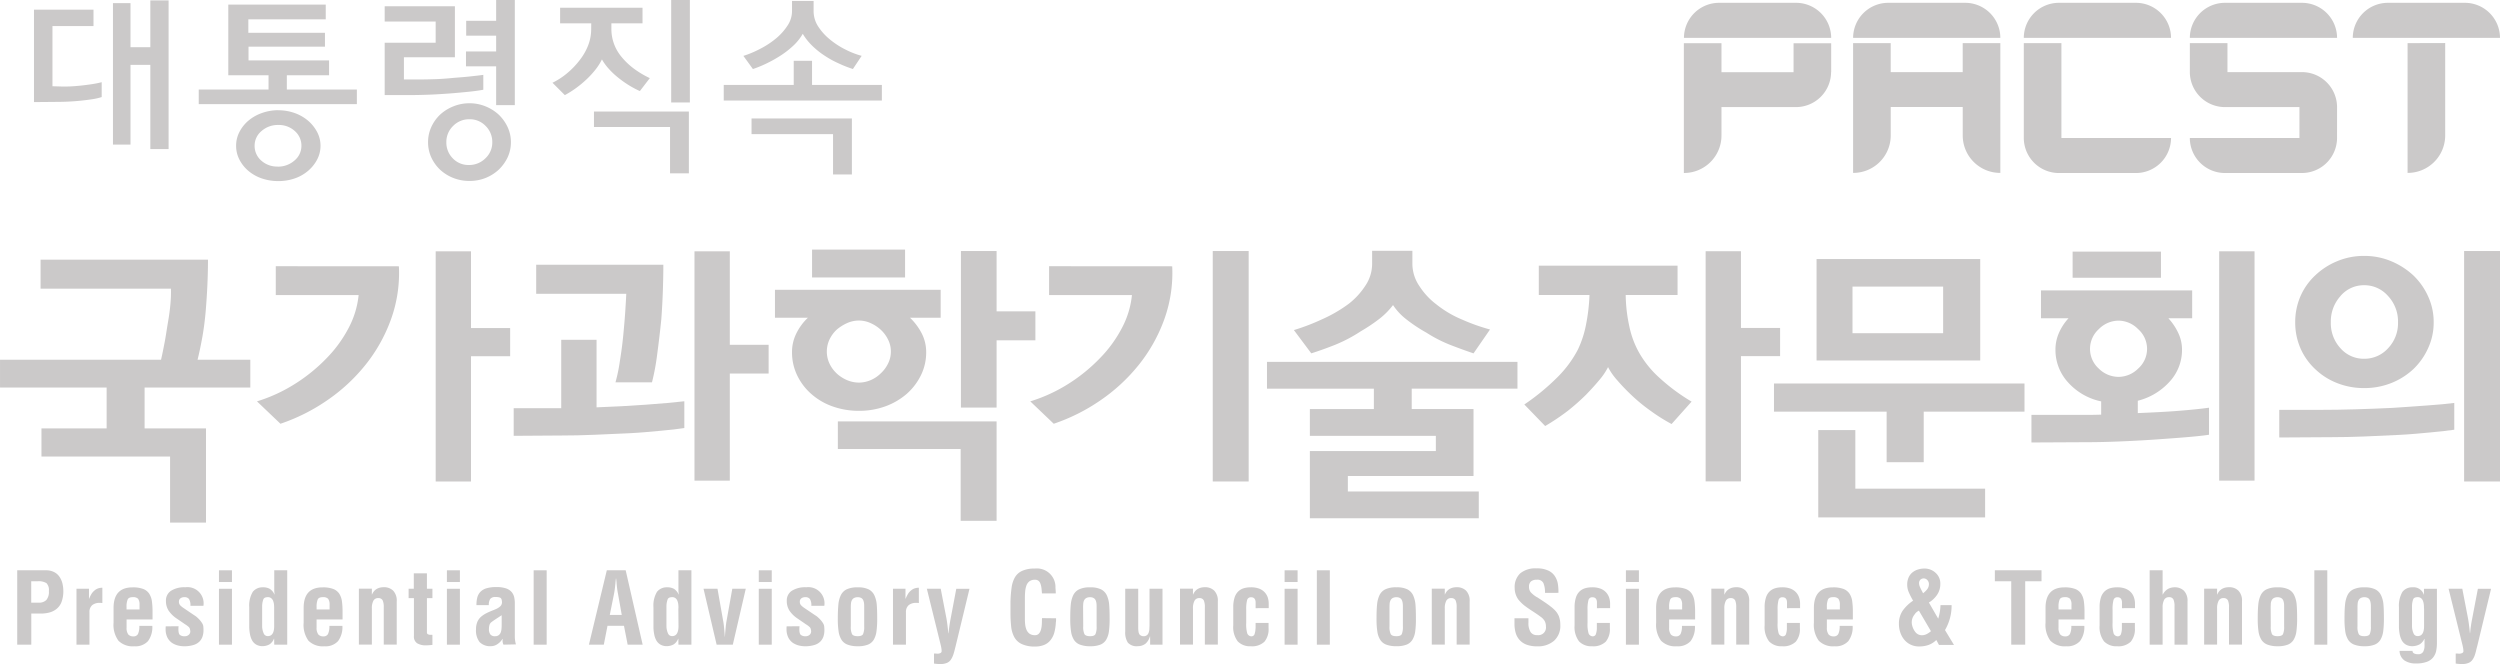 <svg xmlns="http://www.w3.org/2000/svg" width="121.367" height="32.236" viewBox="0 0 121.367 32.236">
    <g data-name="그룹 1">
        <path data-name="패스 1" d="M1277.856-3257.206a1.705 1.705 0 0 1 1.712-1.7h3.723a1.705 1.705 0 0 1 1.713 1.7z" transform="translate(-1179.607 3259.043)" style="fill:#cbc9c9"/>
        <path data-name="패스 2" d="M1279.682-3179.615v-4.605h-1.826v4.605a1.706 1.706 0 0 0 1.712 1.7h3.723a1.706 1.706 0 0 0 1.713-1.7z" transform="translate(-1179.607 3186.315)" style="fill:#cbc9c9"/>
        <path data-name="패스 3" d="M1583.133-3257.206a1.705 1.705 0 0 1 1.712-1.7h3.723a1.705 1.705 0 0 1 1.712 1.7z" transform="translate(-1476.823 3259.043)" style="fill:#cbc9c9"/>
        <path data-name="패스 4" d="M1590.28-3181.119a1.705 1.705 0 0 0-1.712-1.692h-3.609v-1.407h-1.826v1.413a1.706 1.706 0 0 0 1.712 1.692h3.609v1.5h-5.322a1.705 1.705 0 0 0 1.712 1.7h3.723a1.706 1.706 0 0 0 1.712-1.682z" transform="translate(-1476.823 3186.312)" style="fill:#cbc9c9"/>
        <path data-name="패스 5" d="M653.051-3257.206a1.705 1.705 0 0 1 1.713-1.7h3.722a1.705 1.705 0 0 1 1.712 1.7z" transform="translate(-571.3 3259.043)" style="fill:#cbc9c9"/>
        <path data-name="패스 6" d="M964.031-3257.206a1.705 1.705 0 0 1 1.712-1.7h3.723a1.705 1.705 0 0 1 1.712 1.7z" transform="translate(-874.068 3259.043)" style="fill:#cbc9c9"/>
        <path data-name="패스 7" d="M1882.688-3257.206a1.705 1.705 0 0 1 1.712-1.7h3.723a1.705 1.705 0 0 1 1.712 1.7z" transform="translate(-1768.468 3259.043)" style="fill:#cbc9c9"/>
        <path data-name="패스 8" d="M1983.441-3184.211v6.3a1.819 1.819 0 0 0 1.826-1.812v-4.493z" transform="translate(-1866.561 3186.305)" style="fill:#cbc9c9"/>
        <path data-name="패스 9" d="M660.193-3182.8v-1.406h-1.826v1.406h-3.5v-1.407h-1.826v6.3a1.819 1.819 0 0 0 1.826-1.812v-1.387h3.609a1.706 1.706 0 0 0 1.712-1.7z" transform="translate(-571.295 3186.305)" style="fill:#cbc9c9"/>
        <path data-name="패스 10" d="M969.341-3184.211v1.407h-3.495v-1.407h-1.826v6.3a1.819 1.819 0 0 0 1.827-1.812v-1.387h3.495v1.387a1.819 1.819 0 0 0 1.826 1.812v-6.3z" transform="translate(-874.058 3186.305)" style="fill:#cbc9c9"/>
    </g>
    <g data-name="그룹 5">
        <g data-name="그룹 2">
            <path data-name="패스 11" d="M-2433.177-2779.224c.071-.4.124-.819.162-1.256.035-.419.064-.856.084-1.312s.027-.85.027-1.185h-8.127v1.409h6.328a5.771 5.771 0 0 1-.021.7c-.024.289-.064.594-.121.921s-.1.651-.162.976-.119.61-.176.852H-2443v1.352h5.176v1.982h-3.164v1.366h6.244v3.208h1.744v-4.574h-2.981v-1.982h5.132v-1.352h-2.56c.083-.339.161-.707.232-1.105z" transform="translate(2443.001 2795.582)" style="fill:#cbc9c9"/>
            <path data-name="패스 12" d="M-1969.671-2770.792v1.4h4.022a4.311 4.311 0 0 1-.471 1.569 6.156 6.156 0 0 1-1.06 1.472 8.184 8.184 0 0 1-1.535 1.256 7.652 7.652 0 0 1-1.869.864l1.14 1.087a9.139 9.139 0 0 0 2.236-1.116 8.6 8.6 0 0 0 1.87-1.716 7.705 7.705 0 0 0 1.251-2.212 6.627 6.627 0 0 0 .393-2.6z" transform="translate(1983.059 2783.716)" style="fill:#cbc9c9"/>
            <path data-name="패스 13" d="M-1640.262-2798.42h-1.715v11.174h1.715v-6.081h1.9v-1.368h-1.9z" transform="translate(1663.128 2810.621)" style="fill:#cbc9c9"/>
            <path data-name="패스 14" d="M-1494.524-2631.148v-3.279h-1.715v3.322h-2.308v1.34l2.349-.016c.478 0 1-.01 1.575-.035s1.135-.049 1.688-.075 1.052-.077 1.526-.12.856-.085 1.146-.132v-1.3c-.478.055-1.1.112-1.877.167s-1.569.1-2.384.128z" transform="translate(1523.485 2650.923)" style="fill:#cbc9c9"/>
            <path data-name="패스 15" d="M-1164.466-2798.42h-1.715v11.133h1.715v-5.2h1.884v-1.395h-1.884z" transform="translate(1199.896 2810.621)" style="fill:#cbc9c9"/>
            <path data-name="패스 16" d="M-1453.155-2771.239c-.023.372-.058.774-.1 1.214s-.1.866-.169 1.289a7.74 7.74 0 0 1-.211 1.013h1.772a10.779 10.779 0 0 0 .253-1.36q.114-.845.2-1.7.055-.726.078-1.458t.021-1.193h-6.173v1.411h4.373q-.008.223-.044.784z" transform="translate(1483.514 2786.285)" style="fill:#cbc9c9"/>
            <path data-name="패스 17" d="M-672.647-2796.034h-1.884v-2.929h-1.731v7.6h1.731v-3.265h1.884z" transform="translate(722.912 2811.149)" style="fill:#cbc9c9"/>
            <path data-name="패스 18" d="M-902.568-2481.826h5.962v3.486h1.744v-4.826h-7.706z" transform="translate(943.243 2503.624)" style="fill:#cbc9c9"/>
            <path data-name="사각형 2" transform="translate(39.423 12.117)" style="fill:#cbc9c9" d="M0 0h4.515v1.352H0z"/>
            <path data-name="패스 19" d="M-1012.783-2721.439a3.324 3.324 0 0 0 1.041-.608 2.913 2.913 0 0 0 .689-.906 2.493 2.493 0 0 0 .253-1.116 1.986 1.986 0 0 0-.217-.913 2.862 2.862 0 0 0-.57-.76h1.49v-1.354h-8.044v1.354h1.6a2.682 2.682 0 0 0-.561.76 2.021 2.021 0 0 0-.211.913 2.56 2.56 0 0 0 .246 1.116 2.825 2.825 0 0 0 .682.906 3.124 3.124 0 0 0 1.034.608 3.762 3.762 0 0 0 1.287.217 3.693 3.693 0 0 0 1.281-.217zm-2.363-1.6a1.542 1.542 0 0 1-.35-.482 1.358 1.358 0 0 1-.127-.577 1.363 1.363 0 0 1 .127-.58 1.57 1.57 0 0 1 .35-.482 2.13 2.13 0 0 1 .507-.321 1.408 1.408 0 0 1 .577-.124 1.377 1.377 0 0 1 .563.124 1.833 1.833 0 0 1 .492.321 1.625 1.625 0 0 1 .358.482 1.283 1.283 0 0 1 .135.58 1.279 1.279 0 0 1-.135.577 1.6 1.6 0 0 1-.358.482 1.566 1.566 0 0 1-.492.329 1.469 1.469 0 0 1-.562.118 1.5 1.5 0 0 1-.577-.118 1.784 1.784 0 0 1-.508-.327z" transform="translate(1055.763 2741.166)" style="fill:#cbc9c9"/>
            <path data-name="패스 20" d="M-547.909-2770.792v1.4h4.022a4.291 4.291 0 0 1-.471 1.569 6.138 6.138 0 0 1-1.06 1.472 8.177 8.177 0 0 1-1.533 1.256 7.7 7.7 0 0 1-1.871.864l1.139 1.087a9.142 9.142 0 0 0 2.236-1.116 8.609 8.609 0 0 0 1.87-1.716 7.7 7.7 0 0 0 1.251-2.212 6.65 6.65 0 0 0 .394-2.6z" transform="translate(598.839 2783.716)" style="fill:#cbc9c9"/>
            <path data-name="사각형 3" transform="translate(58.875 12.186)" style="fill:#cbc9c9" d="M0 0h1.744v11.188H0z"/>
            <path data-name="패스 21" d="M-61.963-2794.952a7.193 7.193 0 0 0 1.223-.648 8.062 8.062 0 0 0 .95-.642 3.647 3.647 0 0 0 .611-.628 2.86 2.86 0 0 0 .6.656 7.341 7.341 0 0 0 1.02.683 6.629 6.629 0 0 0 1.188.606c.4.155.768.287 1.1.4l.8-1.159a9.491 9.491 0 0 1-1.349-.479 5.208 5.208 0 0 1-1.266-.749 3.417 3.417 0 0 1-.808-.872 1.927 1.927 0 0 1-.345-1.08v-.642h-1.955v.642a1.9 1.9 0 0 1-.337 1.067 3.593 3.593 0 0 1-.788.858 6.746 6.746 0 0 1-1.322.767 10.187 10.187 0 0 1-1.351.516l.845 1.13q.58-.184 1.184-.426z" transform="translate(126.806 2811.68)" style="fill:#cbc9c9"/>
            <path data-name="패스 22" d="M-113.5-2592.152h5.189v.99h-3.107v1.3h6.116v.738h-6.116v3.263h8.2v-1.3h-6.356v-.752h6.1v-3.251h-3v-.99h5.134v-1.3h-12.16z" transform="translate(175.008 2611.021)" style="fill:#cbc9c9"/>
            <path data-name="패스 23" d="M696.569-2794.7h-1.9v-3.725h-1.715v11.174h1.715v-6.081h1.9z" transform="translate(-610.151 2810.621)" style="fill:#cbc9c9"/>
            <path data-name="패스 24" d="M365.125-2767.56a4.456 4.456 0 0 1-.484-1.291 7.637 7.637 0 0 1-.177-1.527h2.518v-1.423h-6.736v1.423h2.461a9 9 0 0 1-.168 1.436 4.973 4.973 0 0 1-.395 1.214 5.444 5.444 0 0 1-.984 1.334 10.98 10.98 0 0 1-1.617 1.333l1.012 1.045a10.689 10.689 0 0 0 1.1-.738 10.6 10.6 0 0 0 .885-.782c.244-.252.461-.492.654-.724a3.161 3.161 0 0 0 .414-.616 3.011 3.011 0 0 0 .429.62 9.637 9.637 0 0 0 .7.732 8.3 8.3 0 0 0 .943.775 8.614 8.614 0 0 0 1.012.636l.971-1.088a9.328 9.328 0 0 1-1.547-1.144 4.915 4.915 0 0 1-.991-1.215z" transform="translate(-285.542 2784.698)" style="fill:#cbc9c9"/>
            <path data-name="패스 25" d="M901.819-2467.176h-1.8v4.241h8.1v-1.395h-6.3z" transform="translate(-811.748 2488.054)" style="fill:#cbc9c9"/>
            <path data-name="패스 26" d="M818.538-2552.038h5.469v2.454h1.8v-2.454h4.893v-1.366h-12.162z" transform="translate(-732.417 2572.022)" style="fill:#cbc9c9"/>
            <path data-name="패스 27" d="M904.79-2784.062h-7.945v4.924h7.945zm-1.8 3.6h-4.4v-2.263h4.4z" transform="translate(-808.657 2796.638)" style="fill:#cbc9c9"/>
            <path data-name="사각형 4" transform="translate(100.619 12.215)" style="fill:#cbc9c9" d="M0 0h4.289v1.269H0z"/>
            <path data-name="사각형 5" transform="translate(107.734 12.2)" style="fill:#cbc9c9" d="M0 0h1.716v11.133H0z"/>
            <path data-name="패스 28" d="M1297.163-2720.052v-.6a3.085 3.085 0 0 0 1.547-.929 2.265 2.265 0 0 0 .6-1.555 1.87 1.87 0 0 0-.183-.807 2.8 2.8 0 0 0-.478-.712h1.154v-1.354h-7.34v1.354h1.336a2.537 2.537 0 0 0-.465.712 2 2 0 0 0-.168.807 2.322 2.322 0 0 0 .619 1.6 2.96 2.96 0 0 0 1.6.915v.643c-.215.008-.426.012-.632.012H1292v1.34l2.686-.014q.716 0 1.576-.035t1.672-.089c.553-.039 1.066-.075 1.535-.114s.851-.077 1.152-.124v-1.312c-.395.055-.9.106-1.518.155s-1.266.078-1.94.107zm-.928-1.759a1.364 1.364 0 0 1-.963-.4 1.283 1.283 0 0 1-.428-.964 1.287 1.287 0 0 1 .428-.955 1.354 1.354 0 0 1 .963-.411 1.35 1.35 0 0 1 .943.411 1.282 1.282 0 0 1 .435.955 1.278 1.278 0 0 1-.435.964 1.359 1.359 0 0 1-.943.4z" transform="translate(-1193.38 2740.107)" style="fill:#cbc9c9"/>
            <path data-name="패스 29" d="M1777.848-2784.39a3.233 3.233 0 0 0 1.063.677 3.5 3.5 0 0 0 1.315.244 3.52 3.52 0 0 0 1.314-.244 3.4 3.4 0 0 0 1.074-.677 3.229 3.229 0 0 0 .717-1.019 2.952 2.952 0 0 0 .269-1.254 2.962 2.962 0 0 0-.269-1.256 3.251 3.251 0 0 0-.717-1.019 3.61 3.61 0 0 0-1.074-.689 3.34 3.34 0 0 0-1.314-.258 3.326 3.326 0 0 0-1.315.258 3.429 3.429 0 0 0-1.063.689 3.045 3.045 0 0 0-.718 1.019 3.148 3.148 0 0 0-.252 1.256 3.138 3.138 0 0 0 .252 1.254 3.026 3.026 0 0 0 .718 1.019zm1.23-3.55a1.483 1.483 0 0 1 1.147-.523 1.523 1.523 0 0 1 1.159.523 1.806 1.806 0 0 1 .485 1.277 1.758 1.758 0 0 1-.485 1.263 1.545 1.545 0 0 1-1.159.508 1.5 1.5 0 0 1-1.147-.508 1.791 1.791 0 0 1-.471-1.263 1.84 1.84 0 0 1 .472-1.276z" transform="translate(-1665.453 2802.309)" style="fill:#cbc9c9"/>
            <path data-name="사각형 6" transform="translate(119.625 12.186)" style="fill:#cbc9c9" d="M0 0h1.742v11.188H0z"/>
            <path data-name="패스 30" d="M1753.057-2517c-.592.029-1.189.051-1.793.069s-1.156.026-1.653.026h-2.039v1.342l2.559-.016c.479 0 1-.01 1.568-.033s1.128-.051 1.683-.077 1.052-.077 1.525-.12.861-.085 1.161-.132v-1.3c-.356.047-.8.087-1.33.124s-1.091.082-1.681.117z" transform="translate(-1636.921 2536.802)" style="fill:#cbc9c9"/>
        </g>
        <g data-name="그룹 3">
            <path data-name="패스 31" d="M-2411.341-2203.647v-3.611h1.387a.849.849 0 0 1 .4.085.687.687 0 0 1 .266.232.983.983 0 0 1 .143.327 1.651 1.651 0 0 1 .043.382 1.5 1.5 0 0 1-.08.49.794.794 0 0 1-.258.366.932.932 0 0 1-.338.167 1.614 1.614 0 0 1-.424.051h-.456v1.511zm.68-2.039h.364a.5.5 0 0 0 .368-.128.606.606 0 0 0 .125-.435.477.477 0 0 0-.118-.386.732.732 0 0 0-.429-.091h-.31z" transform="translate(2412.177 2234.944)" style="fill:#cbc9c9"/>
            <path data-name="패스 32" d="M-2301.759-2174.364h.009a1.394 1.394 0 0 1 .116-.236.649.649 0 0 1 .132-.15.512.512 0 0 1 .191-.114.7.7 0 0 1 .176-.031h.025v.742a.46.46 0 0 1-.069-.006h-.062a.552.552 0 0 0-.359.108.43.43 0 0 0-.136.349v1.57h-.63v-2.714h.607z" transform="translate(2306.079 2203.427)" style="fill:#cbc9c9"/>
            <path data-name="패스 33" d="M-2234.23-2174.743q0-1 .922-1a1.412 1.412 0 0 1 .517.077.618.618 0 0 1 .293.232.921.921 0 0 1 .129.362 3.648 3.648 0 0 1 .031.522v.364h-1.26v.4a.518.518 0 0 0 .086.333.321.321 0 0 0 .244.089.235.235 0 0 0 .225-.118.879.879 0 0 0 .064-.393h.63a1.128 1.128 0 0 1-.21.742.827.827 0 0 1-.663.25.981.981 0 0 1-.77-.269 1.3 1.3 0 0 1-.238-.872zm1.261.073v-.236a.462.462 0 0 0-.072-.285.338.338 0 0 0-.257-.077c-.13 0-.213.039-.248.114a.936.936 0 0 0-.054.372v.112z" transform="translate(2239.743 2204.258)" style="fill:#cbc9c9"/>
            <path data-name="패스 34" d="M-2138.054-2173.856a1.171 1.171 0 0 0-.009.145c0 .146.026.242.077.28a.354.354 0 0 0 .223.061.29.29 0 0 0 .2-.067.217.217 0 0 0 .078-.169.246.246 0 0 0-.01-.067.226.226 0 0 0-.07-.151 1.186 1.186 0 0 0-.182-.132l-.058-.041-.345-.236a1.423 1.423 0 0 1-.385-.376.855.855 0 0 1-.133-.48.558.558 0 0 1 .246-.488 1.2 1.2 0 0 1 .695-.171.785.785 0 0 1 .879.9h-.631a.579.579 0 0 0-.068-.327.262.262 0 0 0-.224-.092.3.3 0 0 0-.194.057.193.193 0 0 0-.072.165.245.245 0 0 0 .055.165.868.868 0 0 0 .168.138l.014.01.514.348a.7.7 0 0 1 .134.1 1.512 1.512 0 0 1 .135.136 1.152 1.152 0 0 1 .112.155.355.355 0 0 1 .051.146 1.747 1.747 0 0 1 .009.183.948.948 0 0 1-.045.3.63.63 0 0 1-.146.246.686.686 0 0 1-.291.171 1.514 1.514 0 0 1-.463.063 1.243 1.243 0 0 1-.292-.037.939.939 0 0 1-.287-.124.718.718 0 0 1-.226-.258.905.905 0 0 1-.089-.418v-.063a.548.548 0 0 0 .005-.067z" transform="translate(2146.724 2204.258)" style="fill:#cbc9c9"/>
            <path data-name="패스 35" d="M-2040.427-2206.689v-.569h.631v.569zm0 3.042v-2.714h.631v2.714z" transform="translate(2051.057 2234.944)" style="fill:#cbc9c9"/>
            <path data-name="패스 36" d="M-1983.721-2203.936h-.01a.57.57 0 0 1-.216.274.716.716 0 0 1-.328.087.613.613 0 0 1-.318-.077.536.536 0 0 1-.2-.207.96.96 0 0 1-.1-.289 2.15 2.15 0 0 1-.037-.341v-.982a1.3 1.3 0 0 1 .172-.742.6.6 0 0 1 .488-.219.653.653 0 0 1 .34.077.64.64 0 0 1 .224.268h.01a1.264 1.264 0 0 1-.02-.24v-.931h.63v3.611h-.63zm0-1.415v-.092a1.525 1.525 0 0 0-.011-.183.7.7 0 0 0-.045-.161.286.286 0 0 0-.092-.12.249.249 0 0 0-.152-.047c-.117 0-.191.034-.222.1a1.01 1.01 0 0 0-.061.323v1a.9.9 0 0 0 .078.342.208.208 0 0 0 .2.126c.2 0 .306-.161.306-.482z" transform="translate(1997.03 2234.944)" style="fill:#cbc9c9"/>
            <path data-name="패스 37" d="M-1884.74-2174.743c0-.669.305-1 .92-1a1.4 1.4 0 0 1 .516.077.627.627 0 0 1 .294.232.911.911 0 0 1 .128.362 3.668 3.668 0 0 1 .031.522v.364h-1.261v.4a.512.512 0 0 0 .088.333.315.315 0 0 0 .242.089.234.234 0 0 0 .226-.118.872.872 0 0 0 .066-.393h.631a1.128 1.128 0 0 1-.212.742.823.823 0 0 1-.661.25.986.986 0 0 1-.773-.269 1.3 1.3 0 0 1-.235-.872zm1.26.073v-.236a.459.459 0 0 0-.074-.285.335.335 0 0 0-.256-.077c-.129 0-.213.039-.248.114a.954.954 0 0 0-.053.372v.112z" transform="translate(1899.481 2204.258)" style="fill:#cbc9c9"/>
            <path data-name="패스 38" d="M-1782.554-2175.4h.01a.607.607 0 0 1 .121-.185.509.509 0 0 1 .154-.107.59.59 0 0 1 .151-.047.873.873 0 0 1 .142-.012.631.631 0 0 1 .456.167.7.7 0 0 1 .174.524v2.094h-.63v-1.809a.8.8 0 0 0-.051-.333.222.222 0 0 0-.215-.114.249.249 0 0 0-.238.13.761.761 0 0 0-.073.37v1.757h-.63v-2.714h.63z" transform="translate(1800.606 2204.258)" style="fill:#cbc9c9"/>
            <path data-name="패스 39" d="M-1690.569-2198.043a2.653 2.653 0 0 1-.321.024.792.792 0 0 1-.417-.1.378.378 0 0 1-.16-.354v-1.838h-.258v-.458h.252v-.746h.637v.746h.267v.458h-.267v1.685a.093.093 0 0 0 .058.073.28.28 0 0 0 .116.022h.092z" transform="translate(1711.562 2229.349)" style="fill:#cbc9c9"/>
            <path data-name="패스 40" d="M-1621.331-2206.689v-.569h.631v.569zm0 3.042v-2.714h.631v2.714z" transform="translate(1643.027 2234.944)" style="fill:#cbc9c9"/>
            <path data-name="패스 41" d="M-1566.525-2172.962a.432.432 0 0 1-.044-.2s0-.017.005-.039v-.039h-.01a.809.809 0 0 1-.252.258.561.561 0 0 1-.3.094.714.714 0 0 1-.558-.2.912.912 0 0 1-.174-.616.923.923 0 0 1 .065-.364.708.708 0 0 1 .185-.254 1.334 1.334 0 0 1 .254-.167c.091-.046.211-.1.365-.158l.066-.029a.786.786 0 0 0 .248-.152.269.269 0 0 0 .078-.2.422.422 0 0 0-.015-.106.143.143 0 0 0-.087-.114.59.59 0 0 0-.208-.027.311.311 0 0 0-.262.094.536.536 0 0 0-.068.3h-.6a1.45 1.45 0 0 1 .041-.37.617.617 0 0 1 .148-.271.668.668 0 0 1 .3-.177 1.614 1.614 0 0 1 .471-.059 1.449 1.449 0 0 1 .472.063.627.627 0 0 1 .275.177.6.6 0 0 1 .124.248 1.376 1.376 0 0 1 .032.315v1.6a1.426 1.426 0 0 0 .053.38zm-.088-1.429-.16.106c-.155.1-.272.179-.349.24a.263.263 0 0 0-.085.138.769.769 0 0 0-.023.191.424.424 0 0 0 .067.256.272.272 0 0 0 .231.089.276.276 0 0 0 .176-.053.29.29 0 0 0 .1-.138.668.668 0 0 0 .036-.177c.006-.063.008-.138.008-.224v-.136z" transform="translate(1590.967 2204.258)" style="fill:#cbc9c9"/>
            <path data-name="패스 42" d="M-1461.876-2203.647v-3.611h.632v3.611z" transform="translate(1487.783 2234.944)" style="fill:#cbc9c9"/>
            <path data-name="패스 43" d="m-1360.245-2203.647.869-3.611h.916l.824 3.611h-.728l-.179-.915h-.8l-.179.915zm1.013-1.444h.581l-.182-1.025a4.081 4.081 0 0 1-.059-.408l-.009-.094c0-.059-.011-.14-.023-.24h-.01a3.35 3.35 0 0 0-.025.24l-.01.094a4.324 4.324 0 0 1-.057.408z" transform="translate(1388.835 2234.944)" style="fill:#cbc9c9"/>
            <path data-name="패스 44" d="M-1240.555-2203.936h-.009a.582.582 0 0 1-.216.274.718.718 0 0 1-.327.087.616.616 0 0 1-.32-.077.56.56 0 0 1-.2-.207.952.952 0 0 1-.1-.289 1.921 1.921 0 0 1-.037-.341v-.982a1.29 1.29 0 0 1 .172-.742.6.6 0 0 1 .489-.219.652.652 0 0 1 .339.077.63.63 0 0 1 .222.268h.01a1.361 1.361 0 0 1-.019-.24v-.931h.63v3.611h-.63zm0-1.415v-.043l.005-.049a1.325 1.325 0 0 0-.012-.183.64.64 0 0 0-.044-.161.291.291 0 0 0-.092-.12.247.247 0 0 0-.153-.047c-.117 0-.19.034-.221.1a1 1 0 0 0-.061.323v1a.887.887 0 0 0 .078.342.209.209 0 0 0 .2.126c.2 0 .307-.161.307-.482z" transform="translate(1273.487 2234.944)" style="fill:#cbc9c9"/>
            <path data-name="패스 45" d="M-1149.531-2173.031h.678l.268 1.521a3.092 3.092 0 0 1 .048.336c.013.132.025.268.034.406l.005.061h.01v-.061c.01-.138.023-.274.035-.406a3.09 3.09 0 0 1 .047-.336l.272-1.521h.654l-.629 2.714h-.786z" transform="translate(1183.685 2201.613)" style="fill:#cbc9c9"/>
            <path data-name="패스 46" d="M-1047.942-2206.689v-.569h.63v.569zm0 3.042v-2.714h.63v2.714z" transform="translate(1084.778 2234.944)" style="fill:#cbc9c9"/>
            <path data-name="패스 47" d="M-996.426-2173.856a1.041 1.041 0 0 0-.01.145c0 .146.025.242.078.28a.351.351 0 0 0 .223.061.287.287 0 0 0 .194-.067.216.216 0 0 0 .077-.169.218.218 0 0 0-.009-.067.223.223 0 0 0-.071-.151 1.118 1.118 0 0 0-.182-.132l-.058-.041-.344-.236a1.39 1.39 0 0 1-.385-.376.848.848 0 0 1-.133-.48.556.556 0 0 1 .244-.488 1.211 1.211 0 0 1 .7-.171.785.785 0 0 1 .878.9h-.63a.578.578 0 0 0-.068-.327.26.26 0 0 0-.224-.092.3.3 0 0 0-.194.057.192.192 0 0 0-.073.165.248.248 0 0 0 .055.165.937.937 0 0 0 .167.138l.014.01.516.348a.643.643 0 0 1 .133.1 1.609 1.609 0 0 1 .136.136 1.174 1.174 0 0 1 .112.155.375.375 0 0 1 .05.146 1.68 1.68 0 0 1 .01.183.992.992 0 0 1-.044.3.651.651 0 0 1-.147.246.69.69 0 0 1-.291.171 1.512 1.512 0 0 1-.464.063 1.239 1.239 0 0 1-.291-.037.945.945 0 0 1-.287-.124.712.712 0 0 1-.226-.258.908.908 0 0 1-.089-.418v-.063a.669.669 0 0 0 .005-.067z" transform="translate(1035.242 2204.258)" style="fill:#cbc9c9"/>
            <path data-name="패스 48" d="M-902.183-2172.964a.588.588 0 0 1-.291-.234 1.057 1.057 0 0 1-.141-.4 4.108 4.108 0 0 1-.039-.62c0-.295.012-.524.028-.689a1.3 1.3 0 0 1 .11-.437.614.614 0 0 1 .285-.3 1.2 1.2 0 0 1 .543-.1 1.151 1.151 0 0 1 .535.1.619.619 0 0 1 .28.3 1.361 1.361 0 0 1 .11.445c.014.168.021.394.021.681a4.327 4.327 0 0 1-.037.624 1.045 1.045 0 0 1-.135.4.574.574 0 0 1-.287.234 1.3 1.3 0 0 1-.488.075 1.35 1.35 0 0 1-.494-.079zm.16-.885a.811.811 0 0 0 .06.376c.041.067.132.1.274.1s.223-.034.26-.1a.869.869 0 0 0 .056-.376v-.9c0-.087 0-.156-.006-.209a.554.554 0 0 0-.037-.152.234.234 0 0 0-.094-.114.345.345 0 0 0-.178-.041.356.356 0 0 0-.189.045.251.251 0 0 0-.1.114.414.414 0 0 0-.038.148 1.907 1.907 0 0 0-.008.209z" transform="translate(943.327 2204.258)" style="fill:#cbc9c9"/>
            <path data-name="패스 49" d="M-800.61-2174.364h.01a1.4 1.4 0 0 1 .116-.236.631.631 0 0 1 .131-.15.518.518 0 0 1 .192-.114.711.711 0 0 1 .176-.031h.024v.742a.44.44 0 0 1-.068-.006h-.062a.553.553 0 0 0-.36.108.433.433 0 0 0-.136.349v1.57h-.63v-2.714h.607z" transform="translate(844.568 2203.427)" style="fill:#cbc9c9"/>
            <path data-name="패스 50" d="m-737.913-2173.031.278 1.439c.029.161.06.4.091.722h.011a6.592 6.592 0 0 1 .1-.7l.275-1.458h.641l-.665 2.753-.038.15c-.037.15-.068.264-.1.34a.858.858 0 0 1-.112.213.42.42 0 0 1-.195.146.81.81 0 0 1-.312.051 2.018 2.018 0 0 1-.3-.024v-.486h.062c.045 0 .08.006.1.006a.319.319 0 0 0 .15-.031.1.1 0 0 0 .058-.1.953.953 0 0 0-.017-.161 2.044 2.044 0 0 0-.041-.185l-.66-2.676z" transform="translate(783.582 2201.613)" style="fill:#cbc9c9"/>
            <path data-name="패스 51" d="M-583.125-2208.1v.1c0 .055-.01.094-.01.106a2.4 2.4 0 0 1-.07.472 1.024 1.024 0 0 1-.173.362.755.755 0 0 1-.305.244 1.127 1.127 0 0 1-.465.087 1.439 1.439 0 0 1-.644-.122.785.785 0 0 1-.361-.336 1.388 1.388 0 0 1-.15-.5 6.153 6.153 0 0 1-.034-.712v-.514a6.206 6.206 0 0 1 .055-.685 1.38 1.38 0 0 1 .152-.476.767.767 0 0 1 .352-.325 1.449 1.449 0 0 1 .63-.116.9.9 0 0 1 .994.933c.009.094.015.185.015.274h-.67c0-.018-.006-.057-.01-.114a2.058 2.058 0 0 0-.024-.209.913.913 0 0 0-.046-.163.287.287 0 0 0-.094-.13.274.274 0 0 0-.165-.047.441.441 0 0 0-.266.073.461.461 0 0 0-.147.2 1.141 1.141 0 0 0-.062.281c-.009.1-.015.219-.015.354v1a2.454 2.454 0 0 0 .015.273.946.946 0 0 0 .062.244.464.464 0 0 0 .147.193.444.444 0 0 0 .266.073.247.247 0 0 0 .184-.069.438.438 0 0 0 .1-.179 1 1 0 0 0 .043-.222c.007-.075.01-.157.01-.246 0-.053.005-.089.005-.112z" transform="translate(634.393 2238.116)" style="fill:#cbc9c9"/>
            <path data-name="패스 52" d="M-474.818-2172.964a.589.589 0 0 1-.291-.234 1.041 1.041 0 0 1-.14-.4 4.1 4.1 0 0 1-.039-.62q0-.442.026-.689a1.355 1.355 0 0 1 .111-.437.614.614 0 0 1 .287-.3 1.183 1.183 0 0 1 .542-.1 1.15 1.15 0 0 1 .534.1.621.621 0 0 1 .281.3 1.343 1.343 0 0 1 .109.445c.014.168.022.394.022.681a4.467 4.467 0 0 1-.036.624 1.081 1.081 0 0 1-.136.4.576.576 0 0 1-.286.234 1.313 1.313 0 0 1-.488.075 1.349 1.349 0 0 1-.496-.079zm.16-.885a.812.812 0 0 0 .06.376c.041.067.132.1.275.1s.222-.034.259-.1a.871.871 0 0 0 .056-.376v-.9c0-.087 0-.156-.007-.209a.558.558 0 0 0-.037-.152.236.236 0 0 0-.1-.114.333.333 0 0 0-.176-.041.356.356 0 0 0-.19.045.253.253 0 0 0-.1.114.425.425 0 0 0-.038.148 1.959 1.959 0 0 0-.008.209z" transform="translate(527.245 2204.258)" style="fill:#cbc9c9"/>
            <path data-name="패스 53" d="M-373.062-2170.719h-.01a.718.718 0 0 1-.215.356.612.612 0 0 1-.372.12.572.572 0 0 1-.482-.171.9.9 0 0 1-.129-.539v-2.078h.631v1.858a1.487 1.487 0 0 0 .012.215.376.376 0 0 0 .051.147.268.268 0 0 0 .195.085.252.252 0 0 0 .162-.049.256.256 0 0 0 .087-.126.644.644 0 0 0 .034-.165c0-.057.008-.124.008-.205v-1.761h.63v2.714h-.6z" transform="translate(428.896 2201.613)" style="fill:#cbc9c9"/>
            <path data-name="패스 54" d="M-272.939-2175.4h.01a.6.6 0 0 1 .121-.185.535.535 0 0 1 .153-.107.631.631 0 0 1 .153-.047.874.874 0 0 1 .141-.012.629.629 0 0 1 .456.167.7.7 0 0 1 .174.524v2.094h-.63v-1.809a.8.8 0 0 0-.051-.333.222.222 0 0 0-.215-.114.249.249 0 0 0-.237.13.757.757 0 0 0-.074.37v1.757h-.63v-2.714h.63z" transform="translate(330.853 2204.258)" style="fill:#cbc9c9"/>
            <path data-name="패스 55" d="M-174.576-2174.733v-.3c-.01-.152-.083-.23-.218-.23a.186.186 0 0 0-.195.138 1.775 1.775 0 0 0-.043.47v.638a1.588 1.588 0 0 0 .051.51.224.224 0 0 0 .186.14.161.161 0 0 0 .162-.089.921.921 0 0 0 .051-.276l.005-.035v-.25h.63v.25a.949.949 0 0 1-.2.661.864.864 0 0 1-.66.222.825.825 0 0 1-.637-.238 1.137 1.137 0 0 1-.217-.777v-.882a1.5 1.5 0 0 1 .063-.465.711.711 0 0 1 .179-.3.656.656 0 0 1 .27-.155 1.19 1.19 0 0 1 .342-.045 1.108 1.108 0 0 1 .4.063.726.726 0 0 1 .269.177.706.706 0 0 1 .151.252.975.975 0 0 1 .047.3v.218z" transform="translate(235.532 2204.258)" style="fill:#cbc9c9"/>
            <path data-name="패스 56" d="M-81.212-2206.689v-.569h.631v.569zm0 3.042v-2.714h.631v2.714z" transform="translate(143.575 2234.944)" style="fill:#cbc9c9"/>
            <path data-name="패스 57" d="M-21.877-2203.647v-3.611h.63v3.611z" transform="translate(85.806 2234.944)" style="fill:#cbc9c9"/>
            <path data-name="패스 58" d="M88.291-2172.964a.589.589 0 0 1-.291-.236 1.006 1.006 0 0 1-.14-.4 3.95 3.95 0 0 1-.039-.62q0-.442.027-.689a1.348 1.348 0 0 1 .109-.437.617.617 0 0 1 .286-.3 1.2 1.2 0 0 1 .544-.1 1.146 1.146 0 0 1 .533.1.628.628 0 0 1 .283.3 1.365 1.365 0 0 1 .109.445c.014.168.021.394.021.681a4.359 4.359 0 0 1-.035.624 1.027 1.027 0 0 1-.137.4.579.579 0 0 1-.285.234 1.312 1.312 0 0 1-.488.075 1.35 1.35 0 0 1-.497-.077zm.16-.885a.811.811 0 0 0 .06.376c.041.067.131.1.275.1s.221-.034.26-.1a.887.887 0 0 0 .055-.376v-.9c0-.087 0-.156-.008-.209a.519.519 0 0 0-.037-.152.222.222 0 0 0-.094-.114.338.338 0 0 0-.176-.041.348.348 0 0 0-.189.045.244.244 0 0 0-.1.114.439.439 0 0 0-.039.148 2.342 2.342 0 0 0-.007.209z" transform="translate(-20.995 2204.258)" style="fill:#cbc9c9"/>
            <path data-name="패스 59" d="M190.009-2175.4h.008a.6.6 0 0 1 .122-.185.51.51 0 0 1 .153-.107.6.6 0 0 1 .154-.047.834.834 0 0 1 .139-.012.632.632 0 0 1 .457.167.7.7 0 0 1 .174.524v2.094h-.631v-1.809a.821.821 0 0 0-.05-.333.222.222 0 0 0-.216-.114.25.25 0 0 0-.238.13.773.773 0 0 0-.072.37v1.757h-.632v-2.714h.632z" transform="translate(-119.869 2204.258)" style="fill:#cbc9c9"/>
            <path data-name="패스 60" d="M343.013-2209.333a1.157 1.157 0 0 0-.078-.476.315.315 0 0 0-.32-.163.418.418 0 0 0-.278.079.313.313 0 0 0-.1.256.4.4 0 0 0 .09.281 1.432 1.432 0 0 0 .289.23h.01l.224.146.208.14c.071.051.145.1.216.159a1.486 1.486 0 0 1 .176.148.944.944 0 0 1 .238.337 1.173 1.173 0 0 1 .068.417.968.968 0 0 1-.305.771 1.19 1.19 0 0 1-.814.27 1.47 1.47 0 0 1-.51-.079.852.852 0 0 1-.344-.226.892.892 0 0 1-.192-.342 1.613 1.613 0 0 1-.06-.451v-.264h.678v.211a.82.82 0 0 0 .1.451.357.357 0 0 0 .328.155.373.373 0 0 0 .421-.423.54.54 0 0 0-.066-.27.68.68 0 0 0-.205-.208c-.078-.059-.2-.145-.369-.254s-.315-.21-.42-.293a1.868 1.868 0 0 1-.283-.285.956.956 0 0 1-.174-.555.907.907 0 0 1 .266-.708 1.153 1.153 0 0 1 .8-.244 1.246 1.246 0 0 1 .589.118.755.755 0 0 1 .32.3.962.962 0 0 1 .123.35 2.435 2.435 0 0 1 .027.382v.037z" transform="translate(-268.008 2238.116)" style="fill:#cbc9c9"/>
            <path data-name="패스 61" d="M453.018-2174.733v-.3c-.009-.152-.081-.23-.218-.23a.185.185 0 0 0-.194.138 1.719 1.719 0 0 0-.044.47v.638a1.564 1.564 0 0 0 .051.51.225.225 0 0 0 .186.14.16.16 0 0 0 .162-.089.937.937 0 0 0 .053-.276V-2174.017h.632v.25a.945.945 0 0 1-.2.661.865.865 0 0 1-.66.222.825.825 0 0 1-.637-.238 1.149 1.149 0 0 1-.216-.777v-.882a1.5 1.5 0 0 1 .064-.465.7.7 0 0 1 .179-.3.665.665 0 0 1 .269-.155 1.2 1.2 0 0 1 .342-.045 1.1 1.1 0 0 1 .4.063.716.716 0 0 1 .269.177.7.7 0 0 1 .152.252.922.922 0 0 1 .049.3v.218z" transform="translate(-375.492 2204.258)" style="fill:#cbc9c9"/>
            <path data-name="패스 62" d="M546.35-2206.689v-.569h.631v.569zm0 3.042v-2.714h.631v2.714z" transform="translate(-467.417 2234.944)" style="fill:#cbc9c9"/>
            <path data-name="패스 63" d="M601.841-2174.743q0-1 .922-1a1.412 1.412 0 0 1 .517.077.616.616 0 0 1 .293.232.9.9 0 0 1 .129.362 3.5 3.5 0 0 1 .032.522v.364h-1.261v.4a.513.513 0 0 0 .087.333.318.318 0 0 0 .243.089.236.236 0 0 0 .226-.118.871.871 0 0 0 .066-.393h.63a1.134 1.134 0 0 1-.21.742.83.83 0 0 1-.664.25.981.981 0 0 1-.77-.269 1.3 1.3 0 0 1-.238-.872zm1.263.073v-.236a.468.468 0 0 0-.074-.285.337.337 0 0 0-.256-.077c-.129 0-.213.039-.248.114a.933.933 0 0 0-.053.372v.112z" transform="translate(-521.442 2204.258)" style="fill:#cbc9c9"/>
            <path data-name="패스 64" d="M704.061-2175.4h.01a.554.554 0 0 1 .121-.185.511.511 0 0 1 .153-.107.591.591 0 0 1 .152-.047.835.835 0 0 1 .14-.012.631.631 0 0 1 .456.167.7.7 0 0 1 .174.524v2.094h-.63v-1.809a.841.841 0 0 0-.05-.333.224.224 0 0 0-.217-.114.25.25 0 0 0-.237.13.773.773 0 0 0-.073.37v1.757h-.631v-2.714h.631z" transform="translate(-620.349 2204.258)" style="fill:#cbc9c9"/>
            <path data-name="패스 65" d="M802.465-2174.733v-.3c-.008-.152-.082-.23-.218-.23a.184.184 0 0 0-.194.138 1.751 1.751 0 0 0-.044.47v.638a1.543 1.543 0 0 0 .052.51.221.221 0 0 0 .185.14.162.162 0 0 0 .163-.089.941.941 0 0 0 .051-.276V-2174.017h.631v.25a.939.939 0 0 1-.2.661.861.861 0 0 1-.66.222.824.824 0 0 1-.637-.238 1.149 1.149 0 0 1-.215-.777v-.882a1.47 1.47 0 0 1 .064-.465.7.7 0 0 1 .178-.3.667.667 0 0 1 .271-.155 1.177 1.177 0 0 1 .34-.045 1.115 1.115 0 0 1 .4.063.74.74 0 0 1 .269.177.689.689 0 0 1 .15.252.921.921 0 0 1 .049.3v.218z" transform="translate(-715.712 2204.258)" style="fill:#cbc9c9"/>
            <path data-name="패스 66" d="M891.954-2174.743q0-1 .921-1a1.413 1.413 0 0 1 .517.077.627.627 0 0 1 .293.232.91.91 0 0 1 .129.362 3.689 3.689 0 0 1 .031.522v.364h-1.261v.4a.511.511 0 0 0 .087.333.317.317 0 0 0 .242.089.238.238 0 0 0 .227-.118.872.872 0 0 0 .065-.393h.63a1.128 1.128 0 0 1-.211.742.823.823 0 0 1-.662.25.979.979 0 0 1-.77-.269 1.3 1.3 0 0 1-.238-.872zm1.261.073v-.236a.47.47 0 0 0-.073-.285.338.338 0 0 0-.257-.077c-.13 0-.212.039-.247.114a.929.929 0 0 0-.054.372v.112z" transform="translate(-803.895 2204.258)" style="fill:#cbc9c9"/>
            <path data-name="패스 67" d="M1050.017-2208.081a2.478 2.478 0 0 0 .111-.659h.539a2.334 2.334 0 0 1-.321 1.212l.437.722h-.728l-.13-.24a1.054 1.054 0 0 1-.381.242 1.38 1.38 0 0 1-.469.071.91.91 0 0 1-.385-.083.9.9 0 0 1-.308-.23 1.079 1.079 0 0 1-.2-.35 1.257 1.257 0 0 1-.072-.425 1.12 1.12 0 0 1 .172-.634 1.932 1.932 0 0 1 .516-.5 3.642 3.642 0 0 1-.213-.417.92.92 0 0 1-.073-.364.833.833 0 0 1 .071-.352.644.644 0 0 1 .192-.246.793.793 0 0 1 .27-.137 1.038 1.038 0 0 1 .307-.044.775.775 0 0 1 .536.207.689.689 0 0 1 .231.543.921.921 0 0 1-.148.512 1.263 1.263 0 0 1-.406.388zm-.937-.39a.514.514 0 0 0-.213.189.6.6 0 0 0-.1.177.584.584 0 0 0-.035.193v.043a.155.155 0 0 1 .005.039.836.836 0 0 0 .163.388.4.4 0 0 0 .323.165.518.518 0 0 0 .228-.053 1.006 1.006 0 0 0 .213-.144zm.408-1.047a.4.4 0 0 0 .078-.234.281.281 0 0 0-.074-.2.236.236 0 0 0-.17-.084.244.244 0 0 0-.167.059.228.228 0 0 0-.067.177.42.42 0 0 0 .035.162 2.258 2.258 0 0 0 .1.208.867.867 0 0 1 .057.116 1.012 1.012 0 0 0 .208-.204z" transform="translate(-955.923 2238.116)" style="fill:#cbc9c9"/>
            <path data-name="패스 68" d="M1224.675-2207.258h2.265v.531h-.792v3.08h-.678v-3.08h-.795z" transform="translate(-1127.831 2234.944)" style="fill:#cbc9c9"/>
            <path data-name="패스 69" d="M1317.808-2174.743q0-1 .922-1a1.41 1.41 0 0 1 .516.077.622.622 0 0 1 .293.232.914.914 0 0 1 .129.362 3.673 3.673 0 0 1 .032.522v.364h-1.261v.4a.507.507 0 0 0 .087.333.317.317 0 0 0 .243.089.236.236 0 0 0 .225-.118.872.872 0 0 0 .066-.393h.631a1.134 1.134 0 0 1-.211.742.831.831 0 0 1-.664.25.981.981 0 0 1-.771-.269 1.3 1.3 0 0 1-.237-.872zm1.26.073v-.236a.453.453 0 0 0-.072-.285.338.338 0 0 0-.257-.077c-.13 0-.212.039-.247.114a.92.92 0 0 0-.053.372v.112z" transform="translate(-1218.504 2204.258)" style="fill:#cbc9c9"/>
            <path data-name="패스 70" d="M1418.312-2174.733v-.3c-.01-.152-.082-.23-.218-.23a.184.184 0 0 0-.194.138 1.7 1.7 0 0 0-.044.47v.638a1.638 1.638 0 0 0 .05.51.225.225 0 0 0 .188.14.162.162 0 0 0 .162-.089.943.943 0 0 0 .052-.276V-2174.017h.631v.25a.954.954 0 0 1-.2.661.865.865 0 0 1-.66.222.827.827 0 0 1-.638-.238 1.148 1.148 0 0 1-.215-.777v-.882a1.507 1.507 0 0 1 .062-.465.7.7 0 0 1 .179-.3.671.671 0 0 1 .269-.155 1.2 1.2 0 0 1 .343-.045 1.1 1.1 0 0 1 .395.063.734.734 0 0 1 .271.177.687.687 0 0 1 .149.252.92.92 0 0 1 .05.3v.218z" transform="translate(-1315.297 2204.258)" style="fill:#cbc9c9"/>
            <path data-name="패스 71" d="M1509.269-2203.647v-3.611h.629v1.177h.01a.628.628 0 0 1 .268-.281.689.689 0 0 1 .3-.071.633.633 0 0 1 .457.167.7.7 0 0 1 .174.524v2.094h-.631v-1.856a.817.817 0 0 0-.051-.335.219.219 0 0 0-.215-.114.253.253 0 0 0-.238.13.771.771 0 0 0-.074.37v1.805z" transform="translate(-1404.91 2234.944)" style="fill:#cbc9c9"/>
            <path data-name="패스 72" d="M1610.018-2175.4h.011a.587.587 0 0 1 .121-.185.523.523 0 0 1 .153-.107.6.6 0 0 1 .153-.047.852.852 0 0 1 .141-.012.628.628 0 0 1 .456.167.693.693 0 0 1 .175.524v2.094h-.631v-1.809a.8.8 0 0 0-.051-.333.22.22 0 0 0-.215-.114.25.25 0 0 0-.238.13.775.775 0 0 0-.074.37v1.757h-.629v-2.714h.629z" transform="translate(-1502.386 2204.258)" style="fill:#cbc9c9"/>
            <path data-name="패스 73" d="M1708.5-2172.964a.6.6 0 0 1-.292-.234 1.078 1.078 0 0 1-.141-.4 4.154 4.154 0 0 1-.038-.62q0-.442.027-.689a1.333 1.333 0 0 1 .109-.437.608.608 0 0 1 .286-.3 1.189 1.189 0 0 1 .542-.1 1.144 1.144 0 0 1 .534.1.6.6 0 0 1 .281.3 1.3 1.3 0 0 1 .111.445c.015.168.022.394.022.681a4.448 4.448 0 0 1-.037.624 1.036 1.036 0 0 1-.136.4.576.576 0 0 1-.286.234 1.317 1.317 0 0 1-.489.075 1.34 1.34 0 0 1-.493-.079zm.161-.885a.825.825 0 0 0 .06.376c.041.067.132.1.273.1s.224-.034.261-.1a.872.872 0 0 0 .055-.376v-.9c0-.087 0-.156-.006-.209a.655.655 0 0 0-.037-.152.238.238 0 0 0-.1-.114.34.34 0 0 0-.177-.041.352.352 0 0 0-.188.045.247.247 0 0 0-.1.114.438.438 0 0 0-.039.148c0 .053-.006.122-.006.209z" transform="translate(-1598.423 2204.258)" style="fill:#cbc9c9"/>
            <path data-name="패스 74" d="M1812.037-2203.647v-3.611h.629v3.611z" transform="translate(-1699.683 2234.944)" style="fill:#cbc9c9"/>
            <path data-name="패스 75" d="M1867.955-2172.964a.6.6 0 0 1-.291-.234 1.061 1.061 0 0 1-.141-.4 4.251 4.251 0 0 1-.038-.62q0-.442.027-.689a1.345 1.345 0 0 1 .11-.437.612.612 0 0 1 .286-.3 1.194 1.194 0 0 1 .544-.1 1.147 1.147 0 0 1 .533.1.615.615 0 0 1 .281.3 1.314 1.314 0 0 1 .111.445c.014.168.021.394.021.681a4.659 4.659 0 0 1-.036.624 1.078 1.078 0 0 1-.137.4.572.572 0 0 1-.285.234 1.316 1.316 0 0 1-.488.075 1.359 1.359 0 0 1-.497-.079zm.16-.885a.793.793 0 0 0 .062.376c.04.067.131.1.274.1s.221-.034.26-.1a.877.877 0 0 0 .055-.376v-.9c0-.087 0-.156-.008-.209a.543.543 0 0 0-.037-.152.228.228 0 0 0-.094-.114.337.337 0 0 0-.176-.041.344.344 0 0 0-.188.045.24.24 0 0 0-.1.114.422.422 0 0 0-.039.148 2.283 2.283 0 0 0-.008.209z" transform="translate(-1753.667 2204.258)" style="fill:#cbc9c9"/>
            <path data-name="패스 76" d="M1968.223-2172.659a.132.132 0 0 0 .073.122.4.4 0 0 0 .194.039.266.266 0 0 0 .248-.116.623.623 0 0 0 .067-.309v-.313l-.009-.01a.6.6 0 0 1-.228.269.776.776 0 0 1-.349.089.621.621 0 0 1-.319-.077.539.539 0 0 1-.2-.208 1.053 1.053 0 0 1-.1-.287 2.422 2.422 0 0 1-.037-.339v-.982a1.335 1.335 0 0 1 .171-.746.592.592 0 0 1 .486-.219.52.52 0 0 1 .548.352h.01v-.281h.629v2.633a1.9 1.9 0 0 1-.04.4.768.768 0 0 1-.151.309.694.694 0 0 1-.312.209 1.49 1.49 0 0 1-.516.075.967.967 0 0 1-.555-.145.578.578 0 0 1-.24-.468zm.555-2.049v-.049a1.331 1.331 0 0 0-.012-.183.686.686 0 0 0-.043-.161.287.287 0 0 0-.092-.12.252.252 0 0 0-.154-.047c-.117 0-.19.034-.221.1a1 1 0 0 0-.059.323v1a.862.862 0 0 0 .078.341.206.206 0 0 0 .2.126q.307 0 .308-.482v-.856z" transform="translate(-1851.102 2204.258)" style="fill:#cbc9c9"/>
            <path data-name="패스 77" d="m2059.579-2173.031.277 1.439c.03.161.061.4.093.722h.008a6.14 6.14 0 0 1 .1-.7l.278-1.458h.64l-.664 2.753-.04.15a3.044 3.044 0 0 1-.093.34.857.857 0 0 1-.113.213.434.434 0 0 1-.194.146.814.814 0 0 1-.312.051 2.052 2.052 0 0 1-.3-.024v-.486h.064c.046 0 .08.006.1.006a.321.321 0 0 0 .15-.031.1.1 0 0 0 .06-.1.847.847 0 0 0-.019-.161 2.044 2.044 0 0 0-.041-.185l-.66-2.676z" transform="translate(-1940.042 2201.613)" style="fill:#cbc9c9"/>
        </g>
        <g data-name="그룹 4">
            <path data-name="패스 78" d="M-2377.278-3259.495v.722a2.863 2.863 0 0 1-.478.108 11.414 11.414 0 0 1-1.675.126l-1.134.01v-4.487h2.889v.795h-1.992v2.923l.359.01q.2.009.458 0c.173-.006.352-.021.534-.039s.363-.043.543-.069.344-.06.496-.099zm2.361-1.7v-2.269h.887v7.215h-.887v-4.086h-.963v3.871h-.851v-6.868h.851v2.137z" transform="translate(2382.215 3263.485)" style="fill:#cbc9c9"/>
            <path data-name="패스 79" d="M-2074.248-3252.125h-1.954v-3.428h4.731v.712h-3.758v.656h3.72v.673h-3.711v.665h3.91v.722h-2.05v.693h3.4v.711h-7.677v-.711h3.389zm.472 1.7a2.345 2.345 0 0 1 .8.136 2.086 2.086 0 0 1 .646.37 1.869 1.869 0 0 1 .44.549 1.42 1.42 0 0 1 .165.669 1.425 1.425 0 0 1-.165.671 1.855 1.855 0 0 1-.44.547 1.99 1.99 0 0 1-.646.366 2.391 2.391 0 0 1-.8.13 2.432 2.432 0 0 1-.8-.13 1.983 1.983 0 0 1-.651-.366 1.778 1.778 0 0 1-.435-.547 1.456 1.456 0 0 1-.161-.671 1.451 1.451 0 0 1 .161-.669 1.791 1.791 0 0 1 .435-.549 2.077 2.077 0 0 1 .651-.37 2.385 2.385 0 0 1 .801-.14zm-.028 2.737a1.205 1.205 0 0 0 .812-.295.92.92 0 0 0 .34-.718.936.936 0 0 0-.321-.715 1.141 1.141 0 0 0-.8-.295 1.189 1.189 0 0 0-.816.295.915.915 0 0 0-.335.715.939.939 0 0 0 .321.718 1.149 1.149 0 0 0 .803.291z" transform="translate(2087.285 3255.778)" style="fill:#cbc9c9"/>
            <path data-name="패스 80" d="M-1730.981-3260.532v.722c-.2.037-.44.071-.733.1s-.6.059-.929.083-.659.045-.992.057-.636.019-.907.019h-1.227v-2.54h2.475v-1.031h-2.475v-.74h3.409v2.474h-2.475v1.078h.86c.195 0 .419-.006.67-.014s.513-.027.784-.053.539-.041.8-.069.513-.054.74-.086zm1.34 3.269a1.72 1.72 0 0 1-.16.736 2.034 2.034 0 0 1-.434.6 2.081 2.081 0 0 1-.637.4 2.076 2.076 0 0 1-.78.144 2.107 2.107 0 0 1-.784-.144 2.055 2.055 0 0 1-.641-.4 1.95 1.95 0 0 1-.43-.6 1.76 1.76 0 0 1-.156-.736 1.75 1.75 0 0 1 .156-.734 1.933 1.933 0 0 1 .43-.606 2.088 2.088 0 0 1 .641-.4 2.069 2.069 0 0 1 .784-.151 2.037 2.037 0 0 1 .78.151 2.115 2.115 0 0 1 .637.4 2.015 2.015 0 0 1 .434.606 1.711 1.711 0 0 1 .16.734zm-2.039 1.106a1.109 1.109 0 0 0 .8-.323 1.048 1.048 0 0 0 .335-.783 1.086 1.086 0 0 0-.321-.787 1.058 1.058 0 0 0-.784-.328 1.086 1.086 0 0 0-.8.328 1.078 1.078 0 0 0-.325.787 1.085 1.085 0 0 0 .312.783 1.041 1.041 0 0 0 .783.323zm1.322-7v-1.013h.907v5.107h-.907v-1.885h-1.464v-.721h1.464v-.767h-1.454v-.722z" transform="translate(1754.444 3264.167)" style="fill:#cbc9c9"/>
            <path data-name="패스 81" d="M-1425.27-3263.033h-1.511v-.76h4v.76h-1.511v.252a2.1 2.1 0 0 0 .132.758 2.161 2.161 0 0 0 .369.628 3.429 3.429 0 0 0 .6.567 4.6 4.6 0 0 0 .764.454l-.482.628a4.553 4.553 0 0 1-.529-.28 5.169 5.169 0 0 1-.529-.375 3.813 3.813 0 0 1-.449-.423 2.589 2.589 0 0 1-.335-.459 2.648 2.648 0 0 1-.3.478 4.219 4.219 0 0 1-.425.469 5.131 5.131 0 0 1-.533.445 4.76 4.76 0 0 1-.543.342l-.6-.6a3.508 3.508 0 0 0 .717-.468 3.92 3.92 0 0 0 .624-.657 2.786 2.786 0 0 0 .392-.693 2.17 2.17 0 0 0 .146-.8zm.132 5.03v-.748h4.608v3h-.915V-3258zm3.749-1.189v-4.975h.907v4.975z" transform="translate(1453.973 3264.167)" style="fill:#cbc9c9"/>
            <path data-name="패스 82" d="M-1109.03-3258.306v-1.171h.889v1.171h3.39v.758h-7.677v-.758zm1.493-1.425a3.88 3.88 0 0 1-.6-.482 2.723 2.723 0 0 1-.454-.575 2.462 2.462 0 0 1-.439.557 4.274 4.274 0 0 1-.581.463 6.062 6.062 0 0 1-.7.4 5.769 5.769 0 0 1-.7.291l-.463-.639a4.857 4.857 0 0 0 .793-.331 4.189 4.189 0 0 0 .831-.549 2.812 2.812 0 0 0 .525-.6 1.263 1.263 0 0 0 .212-.7v-.488h1.048v.488a1.361 1.361 0 0 0 .217.744 2.716 2.716 0 0 0 .557.624 3.941 3.941 0 0 0 .784.51 4.055 4.055 0 0 0 .775.3l-.425.639a5.6 5.6 0 0 1-.684-.269 4.6 4.6 0 0 1-.696-.383zm-3.541 3.814v-.76h4.872v2.718h-.916v-1.958z" transform="translate(1147.563 3262.429)" style="fill:#cbc9c9"/>
        </g>
    </g>
</svg>
